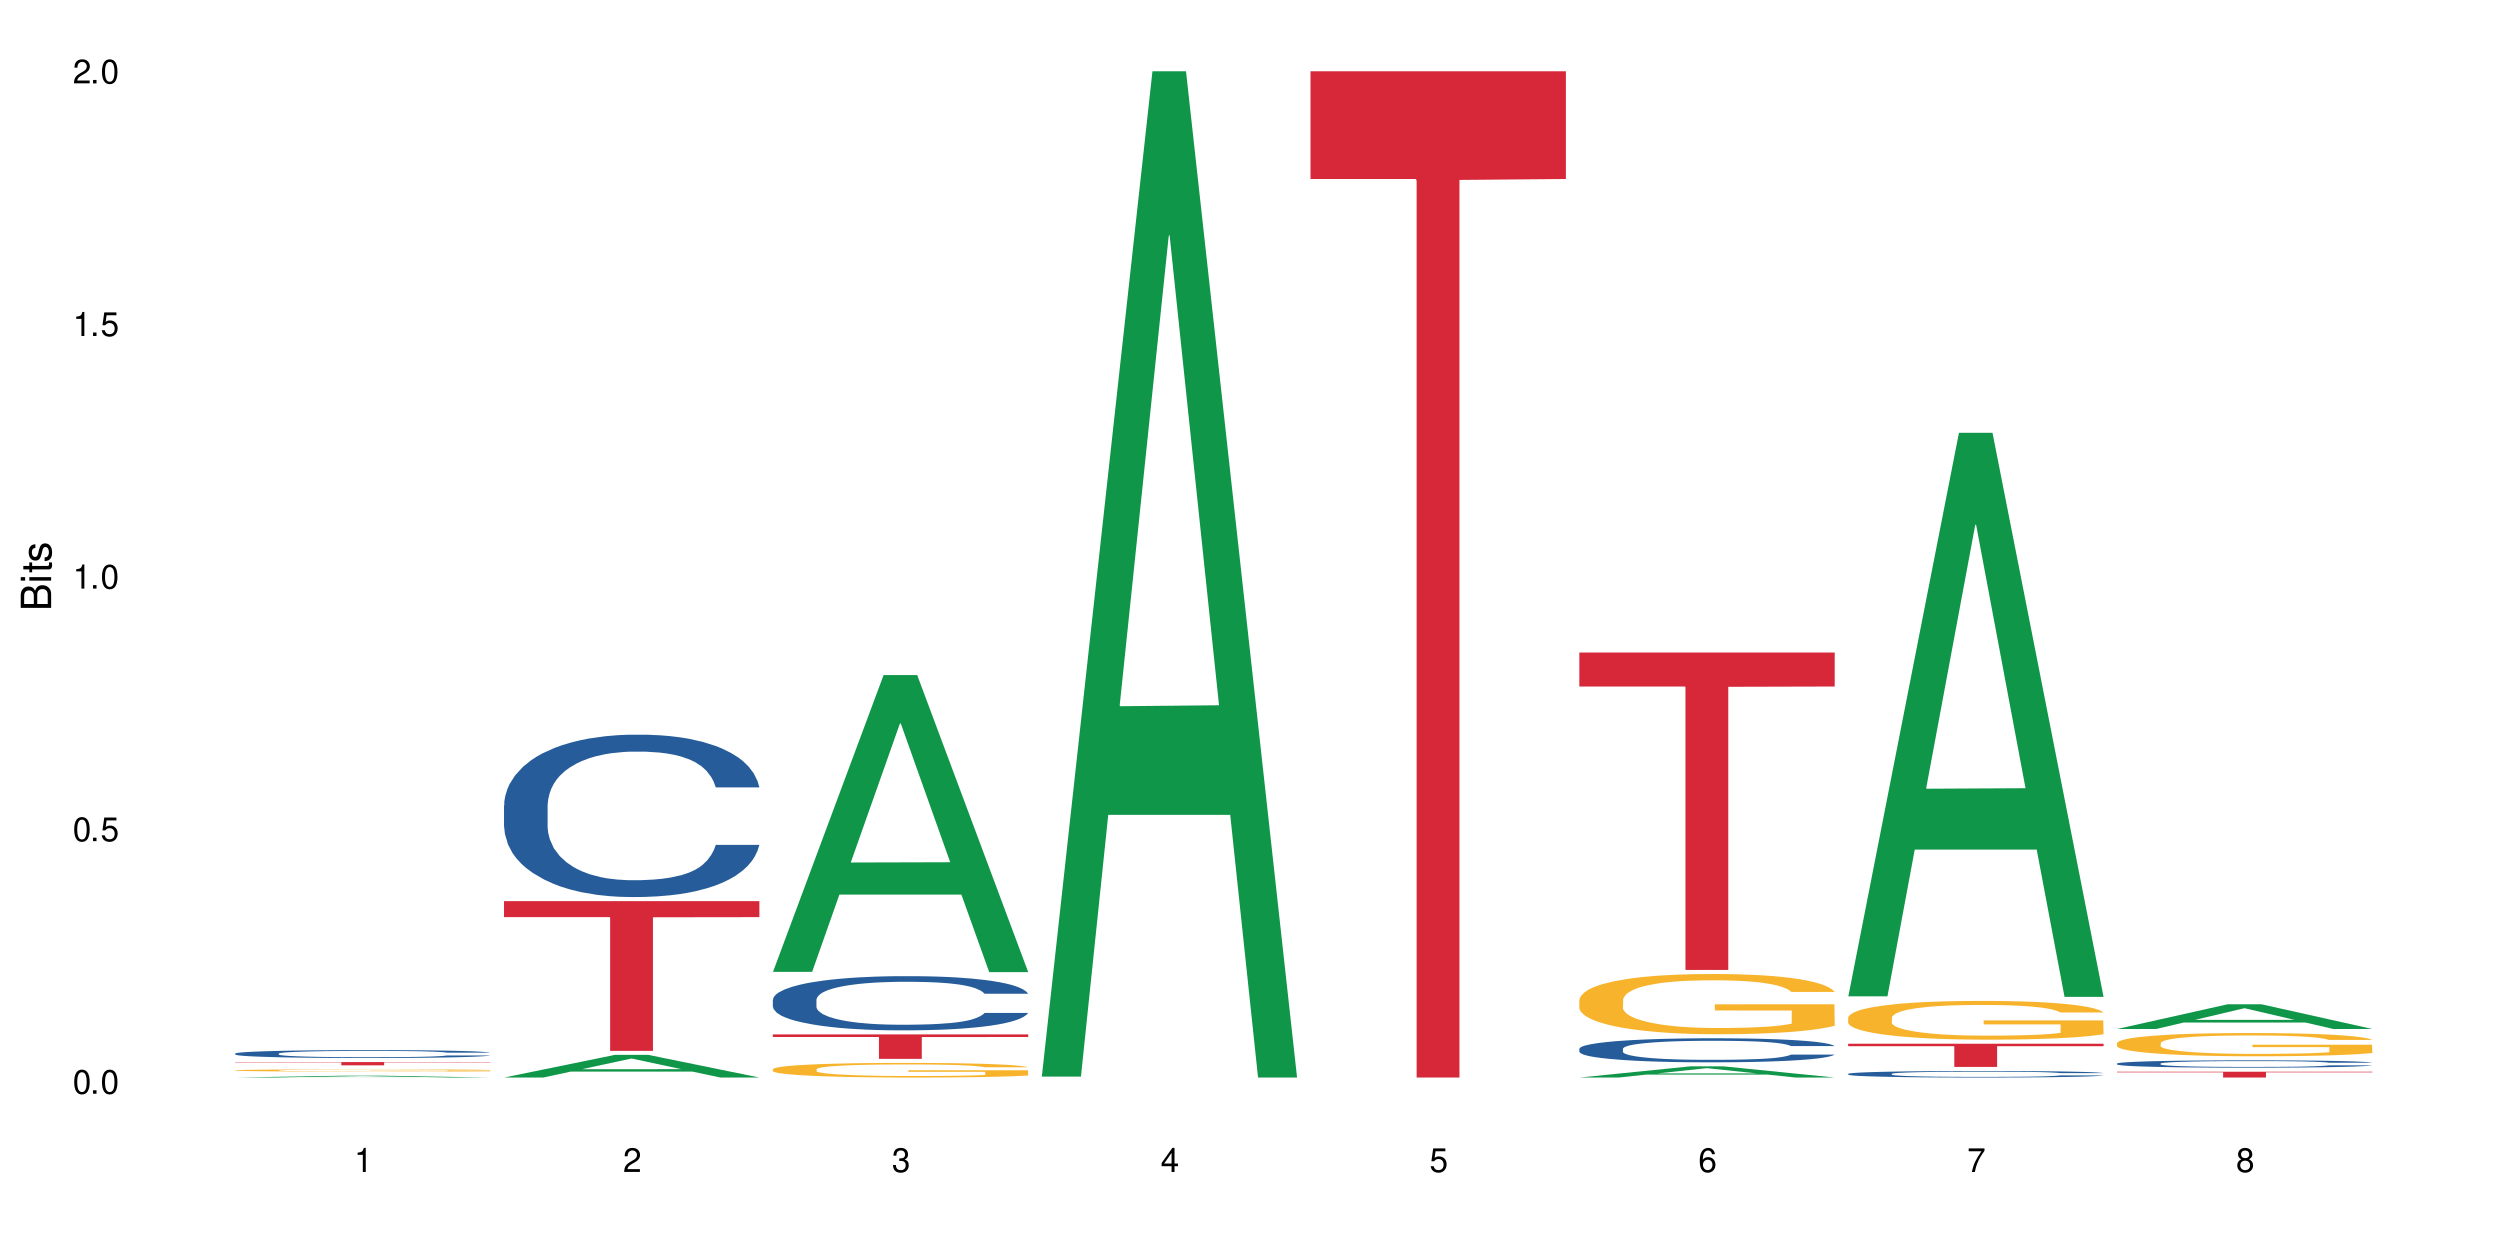 <?xml version="1.0" encoding="UTF-8"?>
<svg xmlns="http://www.w3.org/2000/svg" xmlns:xlink="http://www.w3.org/1999/xlink" width="720" height="360" viewBox="0 0 720 360">
<defs>
<g>
<g id="glyph-0-0">
</g>
<g id="glyph-0-1">
<path d="M 2.641 -6.938 C 2 -6.938 1.422 -6.656 1.078 -6.172 C 0.641 -5.562 0.406 -4.641 0.406 -3.359 C 0.406 -1.016 1.188 0.219 2.641 0.219 C 4.078 0.219 4.859 -1.016 4.859 -3.297 C 4.859 -4.641 4.656 -5.547 4.203 -6.172 C 3.844 -6.656 3.281 -6.938 2.641 -6.938 Z M 2.641 -6.188 C 3.547 -6.188 4 -5.25 4 -3.375 C 4 -1.406 3.562 -0.484 2.625 -0.484 C 1.734 -0.484 1.281 -1.438 1.281 -3.344 C 1.281 -5.25 1.734 -6.188 2.641 -6.188 Z M 2.641 -6.188 "/>
</g>
<g id="glyph-0-2">
<path d="M 1.828 -1 L 0.828 -1 L 0.828 0 L 1.828 0 Z M 1.828 -1 "/>
</g>
<g id="glyph-0-3">
<path d="M 4.562 -6.797 L 1.062 -6.797 L 0.547 -3.094 L 1.328 -3.094 C 1.719 -3.562 2.047 -3.734 2.578 -3.734 C 3.484 -3.734 4.062 -3.109 4.062 -2.094 C 4.062 -1.125 3.484 -0.531 2.578 -0.531 C 1.828 -0.531 1.375 -0.906 1.188 -1.672 L 0.328 -1.672 C 0.453 -1.109 0.547 -0.844 0.75 -0.594 C 1.125 -0.078 1.828 0.219 2.594 0.219 C 3.969 0.219 4.922 -0.781 4.922 -2.219 C 4.922 -3.562 4.031 -4.484 2.719 -4.484 C 2.25 -4.484 1.859 -4.359 1.469 -4.062 L 1.734 -5.969 L 4.562 -5.969 Z M 4.562 -6.797 "/>
</g>
<g id="glyph-0-4">
<path d="M 2.484 -4.938 L 2.484 0 L 3.328 0 L 3.328 -6.938 L 2.766 -6.938 C 2.469 -5.875 2.281 -5.734 0.984 -5.562 L 0.984 -4.938 Z M 2.484 -4.938 "/>
</g>
<g id="glyph-0-5">
<path d="M 4.859 -0.828 L 1.281 -0.828 C 1.359 -1.406 1.672 -1.781 2.5 -2.281 L 3.469 -2.828 C 4.406 -3.344 4.906 -4.062 4.906 -4.906 C 4.906 -5.484 4.672 -6.031 4.266 -6.406 C 3.859 -6.766 3.375 -6.938 2.719 -6.938 C 1.859 -6.938 1.219 -6.625 0.844 -6.031 C 0.609 -5.672 0.5 -5.234 0.484 -4.531 L 1.328 -4.531 C 1.359 -5.016 1.406 -5.281 1.531 -5.516 C 1.75 -5.938 2.188 -6.203 2.703 -6.203 C 3.469 -6.203 4.031 -5.641 4.031 -4.891 C 4.031 -4.344 3.719 -3.859 3.125 -3.516 L 2.234 -3 C 0.812 -2.172 0.406 -1.531 0.328 -0.016 L 4.859 -0.016 Z M 4.859 -0.828 "/>
</g>
<g id="glyph-0-6">
<path d="M 2.125 -3.188 L 2.578 -3.188 C 3.5 -3.188 3.984 -2.766 3.984 -1.922 C 3.984 -1.062 3.469 -0.531 2.594 -0.531 C 1.656 -0.531 1.203 -1 1.156 -2.016 L 0.312 -2.016 C 0.344 -1.453 0.438 -1.094 0.609 -0.781 C 0.953 -0.109 1.625 0.219 2.547 0.219 C 3.953 0.219 4.859 -0.625 4.859 -1.938 C 4.859 -2.828 4.516 -3.297 3.703 -3.594 C 4.344 -3.844 4.656 -4.328 4.656 -5.031 C 4.656 -6.219 3.875 -6.938 2.578 -6.938 C 1.203 -6.938 0.484 -6.172 0.453 -4.703 L 1.297 -4.703 C 1.312 -5.125 1.344 -5.359 1.453 -5.578 C 1.641 -5.969 2.062 -6.203 2.594 -6.203 C 3.344 -6.203 3.797 -5.75 3.797 -5 C 3.797 -4.516 3.609 -4.219 3.25 -4.047 C 3.016 -3.953 2.703 -3.922 2.125 -3.906 Z M 2.125 -3.188 "/>
</g>
<g id="glyph-0-7">
<path d="M 3.141 -1.672 L 3.141 0 L 3.984 0 L 3.984 -1.672 L 4.984 -1.672 L 4.984 -2.438 L 3.984 -2.438 L 3.984 -6.938 L 3.359 -6.938 L 0.266 -2.578 L 0.266 -1.672 Z M 3.141 -2.438 L 1 -2.438 L 3.141 -5.5 Z M 3.141 -2.438 "/>
</g>
<g id="glyph-0-8">
<path d="M 4.781 -5.125 C 4.609 -6.266 3.891 -6.938 2.844 -6.938 C 2.094 -6.938 1.422 -6.578 1.031 -5.953 C 0.594 -5.266 0.406 -4.422 0.406 -3.172 C 0.406 -2 0.578 -1.25 0.984 -0.641 C 1.359 -0.078 1.953 0.219 2.703 0.219 C 3.984 0.219 4.922 -0.75 4.922 -2.094 C 4.922 -3.375 4.062 -4.281 2.844 -4.281 C 2.172 -4.281 1.641 -4.031 1.281 -3.516 C 1.281 -5.234 1.828 -6.188 2.797 -6.188 C 3.391 -6.188 3.797 -5.797 3.938 -5.125 Z M 2.734 -3.531 C 3.547 -3.531 4.062 -2.953 4.062 -2.031 C 4.062 -1.156 3.484 -0.531 2.703 -0.531 C 1.922 -0.531 1.328 -1.188 1.328 -2.078 C 1.328 -2.938 1.906 -3.531 2.734 -3.531 Z M 2.734 -3.531 "/>
</g>
<g id="glyph-0-9">
<path d="M 4.984 -6.797 L 0.438 -6.797 L 0.438 -5.969 L 4.109 -5.969 C 2.5 -3.656 1.828 -2.234 1.328 0 L 2.219 0 C 2.594 -2.172 3.453 -4.047 4.984 -6.094 Z M 4.984 -6.797 "/>
</g>
<g id="glyph-0-10">
<path d="M 3.75 -3.656 C 4.469 -4.094 4.688 -4.438 4.688 -5.078 C 4.688 -6.172 3.844 -6.938 2.641 -6.938 C 1.438 -6.938 0.594 -6.172 0.594 -5.094 C 0.594 -4.438 0.812 -4.094 1.516 -3.656 C 0.734 -3.266 0.359 -2.703 0.359 -1.922 C 0.359 -0.656 1.281 0.219 2.641 0.219 C 3.984 0.219 4.922 -0.656 4.922 -1.922 C 4.922 -2.703 4.531 -3.266 3.75 -3.656 Z M 2.641 -6.188 C 3.359 -6.188 3.812 -5.75 3.812 -5.062 C 3.812 -4.406 3.344 -3.984 2.641 -3.984 C 1.922 -3.984 1.453 -4.406 1.453 -5.078 C 1.453 -5.75 1.922 -6.188 2.641 -6.188 Z M 2.641 -3.266 C 3.484 -3.266 4.062 -2.719 4.062 -1.906 C 4.062 -1.078 3.484 -0.531 2.625 -0.531 C 1.797 -0.531 1.219 -1.094 1.219 -1.906 C 1.219 -2.719 1.781 -3.266 2.641 -3.266 Z M 2.641 -3.266 "/>
</g>
<g id="glyph-1-0">
</g>
<g id="glyph-1-1">
<path d="M 0 -0.953 L 0 -4.891 C 0 -5.719 -0.234 -6.344 -0.734 -6.797 C -1.188 -7.234 -1.812 -7.469 -2.5 -7.469 C -3.547 -7.469 -4.188 -7 -4.625 -5.875 C -4.984 -6.688 -5.625 -7.094 -6.531 -7.094 C -7.172 -7.094 -7.734 -6.859 -8.141 -6.391 C -8.562 -5.922 -8.75 -5.344 -8.75 -4.5 L -8.75 -0.953 Z M -4.984 -2.062 L -7.766 -2.062 L -7.766 -4.219 C -7.766 -4.844 -7.688 -5.203 -7.453 -5.5 C -7.219 -5.812 -6.859 -5.969 -6.375 -5.969 C -5.891 -5.969 -5.531 -5.812 -5.297 -5.5 C -5.062 -5.203 -4.984 -4.844 -4.984 -4.219 Z M -0.984 -2.062 L -4 -2.062 L -4 -4.781 C -4 -5.766 -3.438 -6.359 -2.484 -6.359 C -1.547 -6.359 -0.984 -5.766 -0.984 -4.781 Z M -0.984 -2.062 "/>
</g>
<g id="glyph-1-2">
<path d="M -6.281 -1.797 L -6.281 -0.797 L 0 -0.797 L 0 -1.797 Z M -8.75 -1.797 L -8.75 -0.797 L -7.484 -0.797 L -7.484 -1.797 Z M -8.75 -1.797 "/>
</g>
<g id="glyph-1-3">
<path d="M -6.281 -3.047 L -6.281 -2.016 L -8.016 -2.016 L -8.016 -1.016 L -6.281 -1.016 L -6.281 -0.172 L -5.469 -0.172 L -5.469 -1.016 L -0.719 -1.016 C -0.078 -1.016 0.281 -1.453 0.281 -2.234 C 0.281 -2.5 0.25 -2.719 0.188 -3.047 L -0.641 -3.047 C -0.609 -2.906 -0.594 -2.766 -0.594 -2.562 C -0.594 -2.141 -0.719 -2.016 -1.156 -2.016 L -5.469 -2.016 L -5.469 -3.047 Z M -6.281 -3.047 "/>
</g>
<g id="glyph-1-4">
<path d="M -4.531 -5.25 C -5.766 -5.25 -6.469 -4.422 -6.469 -2.969 C -6.469 -1.516 -5.719 -0.562 -4.547 -0.562 C -3.562 -0.562 -3.094 -1.062 -2.734 -2.562 L -2.516 -3.484 C -2.344 -4.188 -2.094 -4.469 -1.641 -4.469 C -1.047 -4.469 -0.641 -3.875 -0.641 -3 C -0.641 -2.453 -0.797 -2 -1.062 -1.75 C -1.25 -1.594 -1.422 -1.531 -1.875 -1.469 L -1.875 -0.406 C -0.422 -0.453 0.281 -1.266 0.281 -2.922 C 0.281 -4.5 -0.5 -5.516 -1.719 -5.516 C -2.656 -5.516 -3.172 -4.984 -3.469 -3.734 L -3.703 -2.766 C -3.891 -1.953 -4.156 -1.609 -4.594 -1.609 C -5.188 -1.609 -5.547 -2.125 -5.547 -2.938 C -5.547 -3.75 -5.203 -4.172 -4.531 -4.203 Z M -4.531 -5.25 "/>
</g>
</g>
</defs>
<rect x="-72" y="-36" width="864" height="432" fill="rgb(100%, 100%, 100%)" fill-opacity="1"/>
<path fill-rule="nonzero" fill="rgb(6.275%, 58.824%, 28.235%)" fill-opacity="1" d="M 67.73 310.332 L 67.809 310.332 L 99.637 309.785 L 109.301 309.785 L 141.281 310.332 L 130.047 310.332 L 122.031 310.191 L 86.906 310.191 L 79.047 310.332 L 67.73 310.332 L 90.285 310.129 L 118.809 310.129 L 104.586 309.875 L 104.27 309.875 L 90.207 310.129 L 90.285 310.129 Z M 67.73 310.332 "/>
<path fill-rule="nonzero" fill="rgb(14.51%, 36.078%, 60%)" fill-opacity="1" d="M 67.73 303.422 L 67.82 303.418 L 67.82 303.367 L 68.09 303.289 L 68.719 303.188 L 69.344 303.121 L 70.961 302.996 L 73.203 302.879 L 75.535 302.789 L 77.238 302.734 L 78.766 302.691 L 82.262 302.613 L 84.504 302.574 L 86.926 302.539 L 89.887 302.504 L 92.039 302.484 L 96.883 302.449 L 100.469 302.438 L 103.25 302.43 L 109.262 302.43 L 112.848 302.438 L 115.449 302.449 L 118.32 302.465 L 120.742 302.484 L 124.957 302.531 L 128.727 302.59 L 130.43 302.621 L 133.121 302.688 L 135.184 302.75 L 136.617 302.801 L 138.234 302.879 L 139.668 302.973 L 140.746 303.078 L 141.281 303.168 L 128.727 303.168 L 128.098 303.086 L 127.379 303.02 L 126.035 302.934 L 124.688 302.875 L 122.805 302.816 L 121.102 302.773 L 118.77 302.734 L 116.707 302.711 L 114.555 302.691 L 112.488 302.68 L 108.543 302.668 L 103.969 302.668 L 102.266 302.672 L 98.766 302.688 L 96.883 302.703 L 94.191 302.73 L 92.309 302.758 L 90.066 302.801 L 88.539 302.836 L 86.656 302.891 L 85.312 302.938 L 83.785 303.008 L 82.891 303.059 L 82.082 303.117 L 81.363 303.184 L 80.828 303.258 L 80.469 303.336 L 80.289 303.41 L 80.289 303.73 L 80.469 303.809 L 80.918 303.895 L 82.082 304.02 L 83.785 304.133 L 85.762 304.219 L 87.645 304.281 L 88.719 304.309 L 90.156 304.344 L 92.398 304.387 L 95.629 304.426 L 97.512 304.441 L 100.383 304.461 L 103.34 304.469 L 107.289 304.469 L 110.785 304.461 L 113.117 304.449 L 115.539 304.434 L 118.859 304.398 L 120.922 304.363 L 122.715 304.324 L 124.062 304.285 L 124.957 304.25 L 126.305 304.188 L 127.379 304.117 L 128.188 304.043 L 128.727 303.973 L 141.281 303.973 L 140.746 304.055 L 139.938 304.137 L 139.129 304.199 L 137.875 304.27 L 136.441 304.336 L 134.375 304.406 L 132.672 304.457 L 130.43 304.508 L 128.367 304.547 L 126.125 304.582 L 122.805 304.625 L 120.652 304.645 L 118.32 304.664 L 115.539 304.68 L 112.043 304.695 L 108.273 304.703 L 104.777 304.707 L 101.008 304.699 L 98.227 304.691 L 94.551 304.676 L 89.977 304.637 L 86.656 304.598 L 84.055 304.559 L 81.812 304.516 L 79.301 304.461 L 76.074 304.367 L 74.098 304.297 L 72.754 304.238 L 71.23 304.16 L 70.152 304.086 L 68.898 303.969 L 68 303.82 L 67.73 303.707 Z M 67.73 303.422 "/>
<path fill-rule="nonzero" fill="rgb(96.863%, 70.196%, 16.863%)" fill-opacity="1" d="M 67.73 308.254 L 67.82 308.254 L 67.82 308.242 L 68.18 308.215 L 69.078 308.18 L 70.242 308.148 L 71.5 308.125 L 72.305 308.113 L 73.652 308.094 L 74.816 308.082 L 77.777 308.055 L 81.543 308.031 L 83.609 308.02 L 85.941 308.012 L 89.258 308 L 90.785 307.996 L 95.449 307.984 L 100.738 307.98 L 112.938 307.98 L 117.961 307.988 L 120.832 307.992 L 123.074 308 L 125.406 308.008 L 128.277 308.02 L 130.969 308.035 L 133.121 308.047 L 135.273 308.066 L 137.066 308.082 L 138.594 308.105 L 139.938 308.129 L 140.746 308.148 L 141.281 308.172 L 128.816 308.172 L 128.098 308.148 L 127.289 308.133 L 125.945 308.113 L 124.598 308.102 L 123.254 308.09 L 120.742 308.074 L 118.59 308.062 L 115.898 308.055 L 113.297 308.051 L 110.336 308.047 L 103.789 308.047 L 99.484 308.051 L 96.973 308.055 L 95.18 308.059 L 92.668 308.07 L 91.141 308.074 L 90.246 308.082 L 87.555 308.098 L 85.762 308.113 L 84.773 308.125 L 83.52 308.145 L 82.621 308.16 L 81.633 308.184 L 81.098 308.199 L 80.379 308.242 L 80.289 308.348 L 80.559 308.367 L 81.098 308.395 L 81.812 308.414 L 82.891 308.438 L 83.965 308.453 L 85.852 308.477 L 87.465 308.492 L 88.719 308.5 L 91.141 308.516 L 92.129 308.523 L 94.461 308.535 L 96.883 308.543 L 99.844 308.547 L 102.086 308.551 L 105.672 308.555 L 110.246 308.555 L 115.629 308.551 L 119.039 308.547 L 121.371 308.543 L 122.895 308.539 L 124.777 308.531 L 126.125 308.527 L 127.379 308.52 L 128.906 308.508 L 128.906 308.367 L 106.75 308.367 L 106.75 308.301 L 141.195 308.301 L 141.281 308.531 L 139.398 308.547 L 137.066 308.562 L 134.824 308.574 L 132.492 308.586 L 129.176 308.594 L 126.484 308.602 L 122.355 308.609 L 118.59 308.617 L 114.645 308.621 L 103.34 308.621 L 99.395 308.617 L 96.254 308.613 L 93.383 308.605 L 90.516 308.598 L 86.926 308.586 L 84.594 308.578 L 82.172 308.562 L 79.75 308.551 L 77.598 308.535 L 76.164 308.52 L 74.727 308.508 L 73.203 308.488 L 71.766 308.469 L 70.691 308.453 L 69.703 308.43 L 68.988 308.41 L 68.27 308.387 L 67.91 308.363 L 67.73 308.348 Z M 67.73 308.254 "/>
<path fill-rule="nonzero" fill="rgb(83.922%, 15.686%, 22.353%)" fill-opacity="1" d="M 67.73 305.871 L 141.281 305.871 L 141.281 305.969 L 110.629 305.973 L 110.629 306.816 L 98.297 306.816 L 98.297 305.973 L 98.117 305.969 L 67.73 305.969 Z M 67.73 305.871 "/>
<path fill-rule="nonzero" fill="rgb(6.275%, 58.824%, 28.235%)" fill-opacity="1" d="M 145.156 310.328 L 145.234 310.32 L 177.059 303.809 L 186.723 303.809 L 218.707 310.332 L 207.469 310.332 L 199.453 308.629 L 164.328 308.629 L 156.469 310.328 L 145.156 310.328 L 167.707 307.926 L 196.23 307.918 L 182.008 304.875 L 181.852 304.867 L 181.695 304.887 L 167.629 307.918 L 167.707 307.926 Z M 145.156 310.328 "/>
<path fill-rule="nonzero" fill="rgb(14.51%, 36.078%, 60%)" fill-opacity="1" d="M 145.156 231.949 L 145.242 231.906 L 145.242 230.879 L 145.512 229.258 L 146.141 227.207 L 146.77 225.797 L 148.383 223.273 L 150.625 220.84 L 152.957 218.957 L 154.664 217.848 L 156.188 216.992 L 159.684 215.41 L 161.93 214.598 L 164.352 213.871 L 167.309 213.145 L 169.461 212.719 L 174.305 212.035 L 177.895 211.734 L 180.676 211.609 L 186.684 211.609 L 190.273 211.777 L 192.875 211.992 L 195.742 212.336 L 198.164 212.719 L 202.383 213.66 L 206.148 214.855 L 207.852 215.539 L 210.543 216.863 L 212.605 218.145 L 214.043 219.258 L 215.656 220.84 L 217.094 222.762 L 218.168 224.941 L 218.707 226.777 L 206.148 226.777 L 205.52 225.07 L 204.805 223.746 L 203.457 221.992 L 202.113 220.754 L 200.23 219.512 L 198.523 218.703 L 196.191 217.891 L 194.129 217.375 L 191.977 216.992 L 189.914 216.734 L 185.969 216.48 L 181.391 216.48 L 179.688 216.566 L 176.191 216.906 L 174.305 217.207 L 171.613 217.805 L 169.73 218.359 L 167.488 219.215 L 165.965 219.941 L 164.082 221.051 L 162.734 222.035 L 161.211 223.445 L 160.312 224.512 L 159.508 225.711 L 158.789 227.121 L 158.25 228.617 L 157.891 230.195 L 157.711 231.734 L 157.711 238.359 L 157.891 239.898 L 158.34 241.691 L 159.508 244.301 L 161.211 246.562 L 163.184 248.359 L 165.066 249.641 L 166.145 250.238 L 167.578 250.922 L 169.82 251.777 L 173.051 252.633 L 174.934 252.973 L 177.805 253.316 L 180.766 253.488 L 184.711 253.488 L 188.211 253.316 L 190.543 253.102 L 192.965 252.762 L 196.281 252.035 L 198.344 251.352 L 200.141 250.539 L 201.484 249.727 L 202.383 249.043 L 203.727 247.719 L 204.805 246.266 L 205.609 244.77 L 206.148 243.316 L 218.707 243.316 L 218.168 245.027 L 217.359 246.691 L 216.555 247.93 L 215.297 249.426 L 213.863 250.75 L 211.801 252.246 L 210.094 253.23 L 207.852 254.297 L 205.789 255.109 L 203.547 255.836 L 200.23 256.691 L 198.074 257.121 L 195.742 257.504 L 192.965 257.844 L 189.465 258.145 L 185.699 258.316 L 182.199 258.359 L 178.434 258.273 L 175.652 258.102 L 171.973 257.719 L 167.398 256.949 L 164.082 256.137 L 161.48 255.324 L 159.238 254.469 L 156.727 253.316 L 153.496 251.438 L 151.523 249.984 L 150.176 248.785 L 148.652 247.121 L 147.574 245.625 L 146.32 243.23 L 145.422 240.195 L 145.156 237.848 Z M 145.156 231.949 "/>
<path fill-rule="nonzero" fill="rgb(83.922%, 15.686%, 22.353%)" fill-opacity="1" d="M 145.156 259.523 L 218.707 259.523 L 218.707 264.137 L 188.051 264.18 L 188.051 302.645 L 175.719 302.645 L 175.719 264.219 L 175.539 264.137 L 145.156 264.137 Z M 145.156 259.523 "/>
<path fill-rule="nonzero" fill="rgb(6.275%, 58.824%, 28.235%)" fill-opacity="1" d="M 222.578 279.898 L 222.656 279.816 L 254.48 194.41 L 264.148 194.41 L 296.129 279.977 L 284.895 279.977 L 276.879 257.641 L 241.75 257.641 L 233.895 279.898 L 222.578 279.898 L 245.129 248.402 L 273.656 248.32 L 259.434 208.391 L 259.273 208.312 L 259.117 208.551 L 245.051 248.32 L 245.129 248.402 Z M 222.578 279.898 "/>
<path fill-rule="nonzero" fill="rgb(14.51%, 36.078%, 60%)" fill-opacity="1" d="M 222.578 287.93 L 222.668 287.914 L 222.668 287.574 L 222.938 287.031 L 223.562 286.348 L 224.191 285.875 L 225.809 285.035 L 228.051 284.223 L 230.383 283.594 L 232.086 283.223 L 233.609 282.938 L 237.109 282.41 L 239.352 282.141 L 241.773 281.898 L 244.734 281.656 L 246.887 281.512 L 251.73 281.285 L 255.316 281.184 L 258.098 281.141 L 264.109 281.141 L 267.695 281.199 L 270.297 281.27 L 273.168 281.383 L 275.59 281.512 L 279.805 281.824 L 283.57 282.227 L 285.277 282.453 L 287.969 282.895 L 290.031 283.324 L 291.465 283.695 L 293.082 284.223 L 294.516 284.863 L 295.59 285.59 L 296.129 286.203 L 283.57 286.203 L 282.945 285.633 L 282.227 285.191 L 280.883 284.605 L 279.535 284.191 L 277.652 283.781 L 275.949 283.508 L 273.617 283.238 L 271.551 283.066 L 269.398 282.938 L 267.336 282.852 L 263.391 282.766 L 258.816 282.766 L 257.109 282.797 L 253.613 282.91 L 251.73 283.008 L 249.039 283.211 L 247.156 283.395 L 244.914 283.68 L 243.387 283.922 L 241.504 284.293 L 240.16 284.621 L 238.633 285.094 L 237.738 285.449 L 236.93 285.848 L 236.211 286.32 L 235.672 286.816 L 235.316 287.344 L 235.137 287.859 L 235.137 290.07 L 235.316 290.582 L 235.762 291.184 L 236.93 292.051 L 238.633 292.809 L 240.605 293.406 L 242.492 293.836 L 243.566 294.035 L 245.004 294.262 L 247.246 294.547 L 250.473 294.832 L 252.355 294.949 L 255.227 295.062 L 258.188 295.117 L 262.133 295.117 L 265.633 295.062 L 267.965 294.992 L 270.387 294.875 L 273.707 294.633 L 275.77 294.406 L 277.562 294.133 L 278.906 293.863 L 279.805 293.637 L 281.148 293.191 L 282.227 292.707 L 283.035 292.211 L 283.57 291.723 L 296.129 291.723 L 295.59 292.293 L 294.785 292.852 L 293.977 293.266 L 292.723 293.766 L 291.285 294.207 L 289.223 294.707 L 287.52 295.035 L 285.277 295.391 L 283.215 295.66 L 280.973 295.902 L 277.652 296.188 L 275.5 296.332 L 273.168 296.461 L 270.387 296.574 L 266.887 296.672 L 263.121 296.73 L 259.621 296.746 L 255.855 296.715 L 253.074 296.66 L 249.398 296.531 L 244.824 296.273 L 241.504 296.004 L 238.902 295.73 L 236.66 295.445 L 234.148 295.062 L 230.918 294.434 L 228.945 293.949 L 227.602 293.551 L 226.074 292.992 L 225 292.496 L 223.742 291.695 L 222.848 290.684 L 222.578 289.898 Z M 222.578 287.93 "/>
<path fill-rule="nonzero" fill="rgb(96.863%, 70.196%, 16.863%)" fill-opacity="1" d="M 222.578 307.922 L 222.668 307.918 L 222.668 307.844 L 223.027 307.668 L 223.922 307.43 L 225.09 307.234 L 226.344 307.082 L 227.152 307 L 228.496 306.887 L 229.664 306.801 L 232.625 306.629 L 236.391 306.465 L 238.453 306.395 L 240.785 306.332 L 244.105 306.258 L 245.629 306.23 L 250.293 306.168 L 255.586 306.129 L 261.418 306.117 L 264.109 306.121 L 267.785 306.137 L 272.809 306.18 L 275.68 306.219 L 277.922 306.258 L 280.254 306.309 L 283.125 306.383 L 285.816 306.477 L 287.969 306.57 L 290.121 306.684 L 291.914 306.809 L 293.438 306.941 L 294.785 307.105 L 295.59 307.238 L 296.129 307.375 L 283.66 307.375 L 282.945 307.238 L 282.137 307.137 L 280.793 307.008 L 279.445 306.914 L 278.102 306.844 L 275.59 306.742 L 273.438 306.68 L 270.746 306.629 L 268.145 306.594 L 265.184 306.57 L 263.391 306.562 L 258.637 306.562 L 254.332 306.59 L 251.82 306.621 L 250.023 306.648 L 247.512 306.707 L 245.988 306.754 L 245.094 306.785 L 242.402 306.902 L 240.605 307.012 L 239.621 307.086 L 238.363 307.199 L 237.469 307.305 L 236.48 307.457 L 235.941 307.574 L 235.227 307.836 L 235.137 308.527 L 235.406 308.676 L 235.941 308.832 L 236.66 308.969 L 237.738 309.117 L 238.812 309.227 L 240.695 309.379 L 242.312 309.477 L 243.566 309.543 L 245.988 309.648 L 246.977 309.684 L 249.309 309.75 L 251.73 309.805 L 254.691 309.852 L 256.934 309.875 L 260.52 309.895 L 265.094 309.895 L 270.477 309.871 L 273.887 309.84 L 276.219 309.809 L 277.742 309.781 L 279.625 309.738 L 280.973 309.703 L 282.227 309.66 L 283.75 309.594 L 283.75 308.676 L 261.598 308.672 L 261.598 308.238 L 296.039 308.234 L 296.129 309.738 L 294.246 309.844 L 291.914 309.945 L 289.672 310.02 L 287.34 310.086 L 284.02 310.16 L 281.328 310.207 L 277.203 310.258 L 273.438 310.293 L 269.488 310.316 L 265.992 310.328 L 261.867 310.332 L 258.188 310.324 L 254.242 310.301 L 251.102 310.27 L 248.23 310.23 L 245.359 310.184 L 241.773 310.102 L 239.441 310.035 L 237.02 309.957 L 234.598 309.859 L 232.445 309.754 L 231.008 309.676 L 229.574 309.582 L 228.051 309.465 L 226.613 309.336 L 225.539 309.215 L 224.551 309.082 L 223.832 308.953 L 223.117 308.781 L 222.758 308.645 L 222.578 308.523 Z M 222.578 307.922 "/>
<path fill-rule="nonzero" fill="rgb(83.922%, 15.686%, 22.353%)" fill-opacity="1" d="M 222.578 297.91 L 296.129 297.91 L 296.129 298.664 L 265.477 298.668 L 265.477 304.957 L 253.141 304.957 L 253.141 298.676 L 252.965 298.664 L 222.578 298.664 Z M 222.578 297.91 "/>
<path fill-rule="nonzero" fill="rgb(6.275%, 58.824%, 28.235%)" fill-opacity="1" d="M 300 310.059 L 300.078 309.789 L 331.906 20.527 L 341.57 20.527 L 373.555 310.332 L 362.316 310.332 L 354.301 234.684 L 319.176 234.684 L 311.316 310.059 L 300 310.059 L 322.555 203.391 L 351.078 203.117 L 336.855 67.875 L 336.699 67.602 L 336.543 68.418 L 322.477 203.117 L 322.555 203.391 Z M 300 310.059 "/>
<path fill-rule="nonzero" fill="rgb(83.922%, 15.686%, 22.353%)" fill-opacity="1" d="M 377.426 20.527 L 450.977 20.527 L 450.977 51.547 L 420.324 51.82 L 420.324 310.332 L 407.988 310.332 L 407.988 52.094 L 407.809 51.547 L 377.426 51.547 Z M 377.426 20.527 "/>
<path fill-rule="nonzero" fill="rgb(6.275%, 58.824%, 28.235%)" fill-opacity="1" d="M 454.848 310.328 L 454.926 310.328 L 486.75 307.113 L 496.418 307.113 L 528.398 310.332 L 517.164 310.332 L 509.148 309.492 L 474.023 309.492 L 466.164 310.328 L 454.848 310.328 L 477.402 309.145 L 505.926 309.141 L 491.703 307.641 L 491.547 307.637 L 491.387 307.645 L 477.32 309.141 L 477.402 309.145 Z M 454.848 310.328 "/>
<path fill-rule="nonzero" fill="rgb(14.51%, 36.078%, 60%)" fill-opacity="1" d="M 454.848 302.039 L 454.938 302.035 L 454.938 301.883 L 455.207 301.641 L 455.836 301.336 L 456.461 301.129 L 458.078 300.754 L 460.32 300.395 L 462.652 300.117 L 464.355 299.953 L 465.879 299.824 L 469.379 299.59 L 471.621 299.473 L 474.043 299.363 L 477.004 299.258 L 479.156 299.191 L 484 299.09 L 487.586 299.047 L 490.367 299.027 L 496.379 299.027 L 499.965 299.055 L 502.566 299.086 L 505.438 299.137 L 507.859 299.191 L 512.074 299.332 L 515.844 299.508 L 517.547 299.609 L 520.238 299.809 L 522.301 299.996 L 523.734 300.16 L 525.352 300.395 L 526.785 300.68 L 527.863 301.004 L 528.398 301.273 L 515.844 301.273 L 515.215 301.023 L 514.496 300.824 L 513.152 300.566 L 511.805 300.383 L 509.922 300.199 L 508.219 300.078 L 505.887 299.957 L 503.824 299.883 L 501.672 299.824 L 499.605 299.789 L 495.66 299.75 L 491.086 299.75 L 489.383 299.762 L 485.883 299.812 L 484 299.855 L 481.309 299.945 L 479.426 300.027 L 477.184 300.156 L 475.656 300.262 L 473.773 300.426 L 472.43 300.574 L 470.902 300.781 L 470.008 300.938 L 469.199 301.117 L 468.48 301.324 L 467.945 301.547 L 467.586 301.781 L 467.406 302.008 L 467.406 302.988 L 467.586 303.219 L 468.035 303.484 L 469.199 303.867 L 470.902 304.203 L 472.879 304.469 L 474.762 304.66 L 475.836 304.75 L 477.273 304.848 L 479.516 304.977 L 482.742 305.102 L 484.629 305.152 L 487.496 305.203 L 490.457 305.23 L 494.406 305.23 L 497.902 305.203 L 500.234 305.172 L 502.656 305.121 L 505.977 305.016 L 508.039 304.914 L 509.832 304.793 L 511.18 304.672 L 512.074 304.57 L 513.422 304.375 L 514.496 304.16 L 515.305 303.938 L 515.844 303.723 L 528.398 303.723 L 527.863 303.977 L 527.055 304.223 L 526.246 304.406 L 524.992 304.629 L 523.555 304.824 L 521.492 305.047 L 519.789 305.191 L 517.547 305.348 L 515.484 305.469 L 513.242 305.578 L 509.922 305.703 L 507.77 305.766 L 505.438 305.824 L 502.656 305.875 L 499.16 305.918 L 495.391 305.945 L 491.895 305.949 L 488.125 305.938 L 485.344 305.914 L 481.668 305.855 L 477.094 305.742 L 473.773 305.621 L 471.172 305.5 L 468.93 305.375 L 466.418 305.203 L 463.191 304.926 L 461.215 304.711 L 459.871 304.531 L 458.348 304.285 L 457.27 304.066 L 456.016 303.711 L 455.117 303.262 L 454.848 302.914 Z M 454.848 302.039 "/>
<path fill-rule="nonzero" fill="rgb(96.863%, 70.196%, 16.863%)" fill-opacity="1" d="M 454.848 287.945 L 454.938 287.93 L 454.938 287.613 L 455.297 286.898 L 456.191 285.914 L 457.359 285.109 L 458.613 284.473 L 459.422 284.141 L 460.77 283.664 L 461.934 283.316 L 464.895 282.605 L 468.66 281.938 L 470.723 281.652 L 473.055 281.383 L 476.375 281.082 L 477.898 280.973 L 482.562 280.719 L 487.855 280.559 L 493.688 280.512 L 496.379 280.527 L 500.055 280.59 L 505.078 280.766 L 507.949 280.926 L 510.191 281.082 L 512.523 281.289 L 515.395 281.605 L 518.086 281.984 L 520.238 282.367 L 522.391 282.84 L 524.184 283.348 L 525.711 283.902 L 527.055 284.57 L 527.863 285.125 L 528.398 285.68 L 515.934 285.68 L 515.215 285.125 L 514.406 284.695 L 513.062 284.172 L 511.715 283.793 L 510.371 283.492 L 507.859 283.078 L 505.707 282.824 L 503.016 282.605 L 500.414 282.461 L 497.453 282.367 L 495.66 282.336 L 490.906 282.336 L 486.602 282.445 L 484.09 282.57 L 482.297 282.699 L 479.785 282.938 L 478.258 283.125 L 477.363 283.254 L 474.672 283.746 L 472.879 284.188 L 471.891 284.488 L 470.633 284.965 L 469.738 285.395 L 468.75 286.027 L 468.211 286.504 L 467.496 287.578 L 467.406 290.434 L 467.676 291.035 L 468.211 291.684 L 468.93 292.254 L 470.008 292.855 L 471.082 293.316 L 472.965 293.934 L 474.582 294.348 L 475.836 294.617 L 478.258 295.043 L 479.246 295.188 L 481.578 295.473 L 484 295.695 L 486.961 295.883 L 489.203 295.98 L 492.789 296.059 L 497.363 296.059 L 502.746 295.965 L 506.156 295.836 L 508.488 295.711 L 510.012 295.598 L 511.895 295.426 L 513.242 295.266 L 514.496 295.09 L 516.023 294.82 L 516.023 291.035 L 493.867 291.02 L 493.867 289.242 L 528.309 289.227 L 528.398 295.426 L 526.516 295.852 L 524.184 296.266 L 521.941 296.582 L 519.609 296.852 L 516.289 297.152 L 513.602 297.34 L 509.473 297.562 L 505.707 297.707 L 501.758 297.801 L 498.262 297.848 L 494.137 297.863 L 490.457 297.832 L 486.512 297.738 L 483.371 297.609 L 480.5 297.453 L 477.633 297.246 L 474.043 296.914 L 471.711 296.645 L 469.289 296.312 L 466.867 295.914 L 464.715 295.488 L 463.281 295.156 L 461.844 294.773 L 460.32 294.301 L 458.883 293.762 L 457.809 293.27 L 456.82 292.715 L 456.102 292.191 L 455.387 291.477 L 455.027 290.906 L 454.848 290.418 Z M 454.848 287.945 "/>
<path fill-rule="nonzero" fill="rgb(83.922%, 15.686%, 22.353%)" fill-opacity="1" d="M 454.848 187.93 L 528.398 187.93 L 528.398 197.715 L 497.746 197.801 L 497.746 279.348 L 485.414 279.348 L 485.414 197.887 L 485.234 197.715 L 454.848 197.715 Z M 454.848 187.93 "/>
<path fill-rule="nonzero" fill="rgb(6.275%, 58.824%, 28.235%)" fill-opacity="1" d="M 532.27 286.945 L 532.352 286.793 L 564.176 124.645 L 573.84 124.645 L 605.824 287.098 L 594.586 287.098 L 586.57 244.691 L 551.445 244.691 L 543.586 286.945 L 532.27 286.945 L 554.824 227.152 L 583.348 227 L 569.125 151.188 L 568.969 151.035 L 568.812 151.492 L 554.746 227 L 554.824 227.152 Z M 532.27 286.945 "/>
<path fill-rule="nonzero" fill="rgb(14.51%, 36.078%, 60%)" fill-opacity="1" d="M 532.27 309.266 L 532.359 309.262 L 532.359 309.223 L 532.629 309.156 L 533.258 309.074 L 533.887 309.016 L 535.5 308.914 L 537.742 308.816 L 540.074 308.738 L 541.777 308.695 L 543.305 308.66 L 546.801 308.598 L 549.043 308.562 L 551.465 308.535 L 554.426 308.504 L 556.578 308.488 L 561.422 308.461 L 565.012 308.449 L 567.793 308.441 L 573.801 308.441 L 577.391 308.449 L 579.992 308.457 L 582.859 308.473 L 585.281 308.488 L 589.5 308.523 L 593.266 308.574 L 594.969 308.602 L 597.66 308.656 L 599.723 308.707 L 601.16 308.75 L 602.773 308.816 L 604.207 308.895 L 605.285 308.98 L 605.824 309.055 L 593.266 309.055 L 592.637 308.988 L 591.922 308.934 L 590.574 308.863 L 589.23 308.812 L 587.344 308.762 L 585.641 308.73 L 583.309 308.695 L 581.246 308.676 L 579.094 308.66 L 577.031 308.648 L 573.082 308.641 L 566.805 308.641 L 563.305 308.656 L 561.422 308.668 L 558.73 308.691 L 556.848 308.715 L 554.605 308.75 L 553.082 308.777 L 551.199 308.824 L 549.852 308.863 L 548.328 308.922 L 547.43 308.965 L 546.621 309.012 L 545.906 309.07 L 545.367 309.129 L 545.008 309.195 L 544.828 309.258 L 544.828 309.523 L 545.008 309.586 L 545.457 309.66 L 546.621 309.766 L 548.328 309.855 L 550.301 309.93 L 552.184 309.98 L 553.262 310.004 L 554.695 310.031 L 556.938 310.066 L 560.168 310.102 L 562.051 310.113 L 564.922 310.129 L 567.883 310.137 L 571.828 310.137 L 575.324 310.129 L 577.656 310.121 L 580.078 310.105 L 583.398 310.078 L 585.461 310.051 L 587.254 310.016 L 588.602 309.984 L 589.5 309.957 L 590.844 309.902 L 591.922 309.844 L 592.727 309.781 L 593.266 309.723 L 605.824 309.723 L 605.285 309.793 L 604.477 309.859 L 603.672 309.91 L 602.414 309.973 L 600.98 310.023 L 598.918 310.086 L 597.211 310.125 L 594.969 310.168 L 592.906 310.199 L 590.664 310.23 L 587.344 310.266 L 585.191 310.281 L 582.859 310.297 L 580.078 310.312 L 576.582 310.324 L 572.816 310.332 L 569.316 310.332 L 565.551 310.328 L 562.77 310.32 L 559.09 310.305 L 554.516 310.277 L 551.199 310.242 L 548.598 310.211 L 546.355 310.176 L 543.844 310.129 L 540.613 310.051 L 538.641 309.992 L 537.293 309.945 L 535.77 309.879 L 534.691 309.816 L 533.438 309.723 L 532.539 309.598 L 532.27 309.504 Z M 532.27 309.266 "/>
<path fill-rule="nonzero" fill="rgb(96.863%, 70.196%, 16.863%)" fill-opacity="1" d="M 532.27 293.043 L 532.359 293.031 L 532.359 292.828 L 532.719 292.371 L 533.617 291.738 L 534.781 291.219 L 536.039 290.812 L 536.844 290.598 L 538.191 290.293 L 539.355 290.066 L 542.316 289.609 L 546.086 289.18 L 548.148 288.996 L 550.48 288.824 L 553.797 288.629 L 555.324 288.559 L 559.988 288.395 L 565.281 288.293 L 571.109 288.262 L 573.801 288.273 L 577.48 288.312 L 582.5 288.426 L 585.371 288.527 L 587.613 288.629 L 589.945 288.762 L 592.816 288.965 L 595.508 289.211 L 597.66 289.457 L 599.812 289.762 L 601.609 290.086 L 603.133 290.445 L 604.477 290.871 L 605.285 291.23 L 605.824 291.586 L 593.355 291.586 L 592.637 291.23 L 591.832 290.953 L 590.484 290.617 L 589.141 290.371 L 587.793 290.18 L 585.281 289.914 L 583.129 289.75 L 580.438 289.609 L 577.836 289.516 L 574.879 289.457 L 573.082 289.434 L 568.328 289.434 L 564.023 289.508 L 561.512 289.586 L 559.719 289.668 L 557.207 289.82 L 555.684 289.945 L 554.785 290.027 L 552.094 290.344 L 550.301 290.629 L 549.312 290.82 L 548.059 291.129 L 547.16 291.402 L 546.176 291.809 L 545.637 292.117 L 544.918 292.809 L 544.828 294.645 L 545.098 295.031 L 545.637 295.449 L 546.355 295.816 L 547.43 296.203 L 548.508 296.5 L 550.391 296.898 L 552.004 297.16 L 553.262 297.336 L 555.684 297.609 L 556.668 297.703 L 559 297.887 L 561.422 298.027 L 564.383 298.148 L 566.625 298.211 L 570.215 298.262 L 574.789 298.262 L 580.168 298.203 L 583.578 298.121 L 585.91 298.039 L 587.434 297.969 L 589.32 297.855 L 590.664 297.754 L 591.922 297.641 L 593.445 297.469 L 593.445 295.031 L 571.289 295.02 L 571.289 293.879 L 605.734 293.867 L 605.824 297.855 L 603.941 298.129 L 601.609 298.395 L 599.363 298.598 L 597.031 298.773 L 593.715 298.965 L 591.023 299.09 L 586.898 299.23 L 583.129 299.324 L 579.184 299.383 L 575.684 299.414 L 571.559 299.426 L 567.883 299.402 L 563.934 299.344 L 560.797 299.262 L 557.926 299.16 L 555.055 299.027 L 551.465 298.812 L 549.133 298.641 L 546.711 298.426 L 544.289 298.172 L 542.137 297.895 L 540.703 297.68 L 539.266 297.438 L 537.742 297.133 L 536.309 296.785 L 535.23 296.469 L 534.246 296.113 L 533.527 295.773 L 532.809 295.316 L 532.449 294.949 L 532.27 294.633 Z M 532.27 293.043 "/>
<path fill-rule="nonzero" fill="rgb(83.922%, 15.686%, 22.353%)" fill-opacity="1" d="M 532.27 300.59 L 605.824 300.59 L 605.824 301.305 L 575.168 301.312 L 575.168 307.277 L 562.836 307.277 L 562.836 301.316 L 562.656 301.305 L 532.27 301.305 Z M 532.27 300.59 "/>
<path fill-rule="nonzero" fill="rgb(6.275%, 58.824%, 28.235%)" fill-opacity="1" d="M 609.695 296.344 L 609.773 296.34 L 641.598 289.223 L 651.266 289.223 L 683.246 296.352 L 672.008 296.352 L 663.996 294.492 L 628.867 294.492 L 621.012 296.344 L 609.695 296.344 L 632.246 293.723 L 660.773 293.715 L 646.551 290.391 L 646.391 290.383 L 646.234 290.402 L 632.168 293.715 L 632.246 293.723 Z M 609.695 296.344 "/>
<path fill-rule="nonzero" fill="rgb(14.51%, 36.078%, 60%)" fill-opacity="1" d="M 609.695 306.297 L 609.785 306.297 L 609.785 306.25 L 610.055 306.176 L 610.68 306.082 L 611.309 306.02 L 612.922 305.902 L 615.164 305.793 L 617.5 305.707 L 619.203 305.656 L 620.727 305.617 L 624.227 305.547 L 626.469 305.512 L 628.891 305.477 L 631.852 305.445 L 634.004 305.426 L 638.848 305.395 L 642.434 305.379 L 645.215 305.375 L 651.223 305.375 L 654.812 305.383 L 657.414 305.391 L 660.285 305.406 L 662.707 305.426 L 666.922 305.469 L 670.688 305.523 L 672.395 305.555 L 675.086 305.613 L 677.148 305.672 L 678.582 305.723 L 680.195 305.793 L 681.633 305.879 L 682.707 305.98 L 683.246 306.062 L 670.688 306.062 L 670.062 305.984 L 669.344 305.926 L 667.996 305.848 L 666.652 305.789 L 664.77 305.734 L 663.066 305.695 L 660.734 305.66 L 658.668 305.637 L 656.516 305.617 L 654.453 305.609 L 650.508 305.598 L 645.934 305.598 L 644.227 305.602 L 640.73 305.613 L 638.848 305.629 L 636.156 305.656 L 634.273 305.68 L 632.027 305.719 L 630.504 305.754 L 628.621 305.805 L 627.273 305.848 L 625.75 305.91 L 624.852 305.961 L 624.047 306.016 L 623.328 306.078 L 622.789 306.145 L 622.43 306.219 L 622.254 306.289 L 622.254 306.586 L 622.43 306.656 L 622.879 306.738 L 624.047 306.855 L 625.75 306.961 L 627.723 307.043 L 629.605 307.098 L 630.684 307.125 L 632.117 307.156 L 634.363 307.195 L 637.59 307.234 L 639.473 307.25 L 642.344 307.266 L 645.305 307.273 L 649.25 307.273 L 652.75 307.266 L 655.082 307.258 L 657.504 307.242 L 660.82 307.207 L 662.887 307.176 L 664.68 307.141 L 666.023 307.102 L 666.922 307.07 L 668.266 307.012 L 669.344 306.945 L 670.152 306.879 L 670.688 306.812 L 683.246 306.812 L 682.707 306.891 L 681.902 306.965 L 681.094 307.023 L 679.84 307.09 L 678.402 307.148 L 676.34 307.219 L 674.637 307.262 L 672.395 307.309 L 670.332 307.348 L 668.086 307.379 L 664.77 307.418 L 662.617 307.438 L 660.285 307.457 L 657.504 307.473 L 654.004 307.484 L 650.238 307.492 L 646.738 307.496 L 642.973 307.492 L 640.191 307.484 L 636.516 307.465 L 631.941 307.43 L 628.621 307.395 L 626.02 307.355 L 623.777 307.316 L 621.266 307.266 L 618.035 307.18 L 616.062 307.113 L 614.719 307.062 L 613.191 306.984 L 612.117 306.918 L 610.859 306.809 L 609.965 306.672 L 609.695 306.566 Z M 609.695 306.297 "/>
<path fill-rule="nonzero" fill="rgb(96.863%, 70.196%, 16.863%)" fill-opacity="1" d="M 609.695 300.383 L 609.785 300.379 L 609.785 300.254 L 610.145 299.98 L 611.039 299.602 L 612.207 299.289 L 613.461 299.043 L 614.27 298.914 L 615.613 298.73 L 616.781 298.598 L 619.742 298.324 L 623.508 298.066 L 625.57 297.957 L 627.902 297.852 L 631.223 297.734 L 632.746 297.691 L 637.41 297.594 L 642.703 297.535 L 648.535 297.516 L 651.223 297.52 L 654.902 297.547 L 659.926 297.613 L 662.797 297.676 L 665.039 297.734 L 667.371 297.816 L 670.242 297.938 L 672.93 298.082 L 675.086 298.23 L 677.238 298.414 L 679.031 298.609 L 680.555 298.824 L 681.902 299.082 L 682.707 299.293 L 683.246 299.508 L 670.777 299.508 L 670.062 299.293 L 669.254 299.129 L 667.91 298.926 L 666.562 298.781 L 665.219 298.664 L 662.707 298.504 L 660.555 298.406 L 657.863 298.324 L 655.262 298.266 L 652.301 298.23 L 650.508 298.219 L 645.754 298.219 L 641.449 298.262 L 638.938 298.309 L 637.141 298.359 L 634.629 298.449 L 633.105 298.523 L 632.207 298.574 L 629.52 298.762 L 627.723 298.934 L 626.738 299.051 L 625.48 299.234 L 624.586 299.398 L 623.598 299.645 L 623.059 299.828 L 622.344 300.242 L 622.254 301.344 L 622.52 301.574 L 623.059 301.828 L 623.777 302.047 L 624.852 302.277 L 625.93 302.457 L 627.812 302.695 L 629.43 302.855 L 630.684 302.957 L 633.105 303.121 L 634.094 303.176 L 636.426 303.289 L 638.848 303.375 L 641.805 303.445 L 644.047 303.484 L 647.637 303.516 L 652.211 303.516 L 657.594 303.477 L 661 303.43 L 663.332 303.379 L 664.859 303.336 L 666.742 303.27 L 668.086 303.207 L 669.344 303.141 L 670.867 303.035 L 670.867 301.574 L 648.715 301.57 L 648.715 300.883 L 683.156 300.879 L 683.246 303.27 L 681.363 303.434 L 679.031 303.594 L 676.789 303.715 L 674.457 303.82 L 671.137 303.938 L 668.445 304.008 L 664.32 304.094 L 660.555 304.148 L 656.605 304.188 L 653.109 304.203 L 648.98 304.211 L 645.305 304.199 L 641.359 304.164 L 638.219 304.113 L 635.348 304.051 L 632.477 303.973 L 628.891 303.844 L 626.559 303.738 L 624.137 303.613 L 621.715 303.457 L 619.562 303.293 L 618.125 303.164 L 616.691 303.02 L 615.164 302.836 L 613.73 302.629 L 612.656 302.438 L 611.668 302.223 L 610.949 302.023 L 610.234 301.746 L 609.875 301.527 L 609.695 301.336 Z M 609.695 300.383 "/>
<path fill-rule="nonzero" fill="rgb(83.922%, 15.686%, 22.353%)" fill-opacity="1" d="M 609.695 308.66 L 683.246 308.66 L 683.246 308.836 L 652.594 308.84 L 652.594 310.332 L 640.258 310.332 L 640.258 308.84 L 640.082 308.836 L 609.695 308.836 Z M 609.695 308.66 "/>
<g fill="rgb(0%, 0%, 0%)" fill-opacity="1">
<use xlink:href="#glyph-0-1" x="20.965" y="314.993"/>
<use xlink:href="#glyph-0-2" x="25.965" y="314.993"/>
<use xlink:href="#glyph-0-1" x="28.965" y="314.993"/>
</g>
<g fill="rgb(0%, 0%, 0%)" fill-opacity="1">
<use xlink:href="#glyph-0-1" x="20.965" y="242.251"/>
<use xlink:href="#glyph-0-2" x="25.965" y="242.251"/>
<use xlink:href="#glyph-0-3" x="28.965" y="242.251"/>
</g>
<g fill="rgb(0%, 0%, 0%)" fill-opacity="1">
<use xlink:href="#glyph-0-4" x="20.965" y="169.509"/>
<use xlink:href="#glyph-0-2" x="25.965" y="169.509"/>
<use xlink:href="#glyph-0-1" x="28.965" y="169.509"/>
</g>
<g fill="rgb(0%, 0%, 0%)" fill-opacity="1">
<use xlink:href="#glyph-0-4" x="20.965" y="96.767"/>
<use xlink:href="#glyph-0-2" x="25.965" y="96.767"/>
<use xlink:href="#glyph-0-3" x="28.965" y="96.767"/>
</g>
<g fill="rgb(0%, 0%, 0%)" fill-opacity="1">
<use xlink:href="#glyph-0-5" x="20.965" y="24.024"/>
<use xlink:href="#glyph-0-2" x="25.965" y="24.024"/>
<use xlink:href="#glyph-0-1" x="28.965" y="24.024"/>
</g>
<g fill="rgb(0%, 0%, 0%)" fill-opacity="1">
<use xlink:href="#glyph-0-4" x="102.008" y="337.532"/>
</g>
<g fill="rgb(0%, 0%, 0%)" fill-opacity="1">
<use xlink:href="#glyph-0-5" x="179.43" y="337.532"/>
</g>
<g fill="rgb(0%, 0%, 0%)" fill-opacity="1">
<use xlink:href="#glyph-0-6" x="256.855" y="337.532"/>
</g>
<g fill="rgb(0%, 0%, 0%)" fill-opacity="1">
<use xlink:href="#glyph-0-7" x="334.277" y="337.532"/>
</g>
<g fill="rgb(0%, 0%, 0%)" fill-opacity="1">
<use xlink:href="#glyph-0-3" x="411.699" y="337.532"/>
</g>
<g fill="rgb(0%, 0%, 0%)" fill-opacity="1">
<use xlink:href="#glyph-0-8" x="489.125" y="337.532"/>
</g>
<g fill="rgb(0%, 0%, 0%)" fill-opacity="1">
<use xlink:href="#glyph-0-9" x="566.547" y="337.532"/>
</g>
<g fill="rgb(0%, 0%, 0%)" fill-opacity="1">
<use xlink:href="#glyph-0-10" x="643.969" y="337.532"/>
</g>
<g fill="rgb(0%, 0%, 0%)" fill-opacity="1">
<use xlink:href="#glyph-1-1" x="14.725" y="176.012"/>
<use xlink:href="#glyph-1-2" x="14.725" y="168.012"/>
<use xlink:href="#glyph-1-3" x="14.725" y="165.012"/>
<use xlink:href="#glyph-1-4" x="14.725" y="162.012"/>
</g>
</svg>
